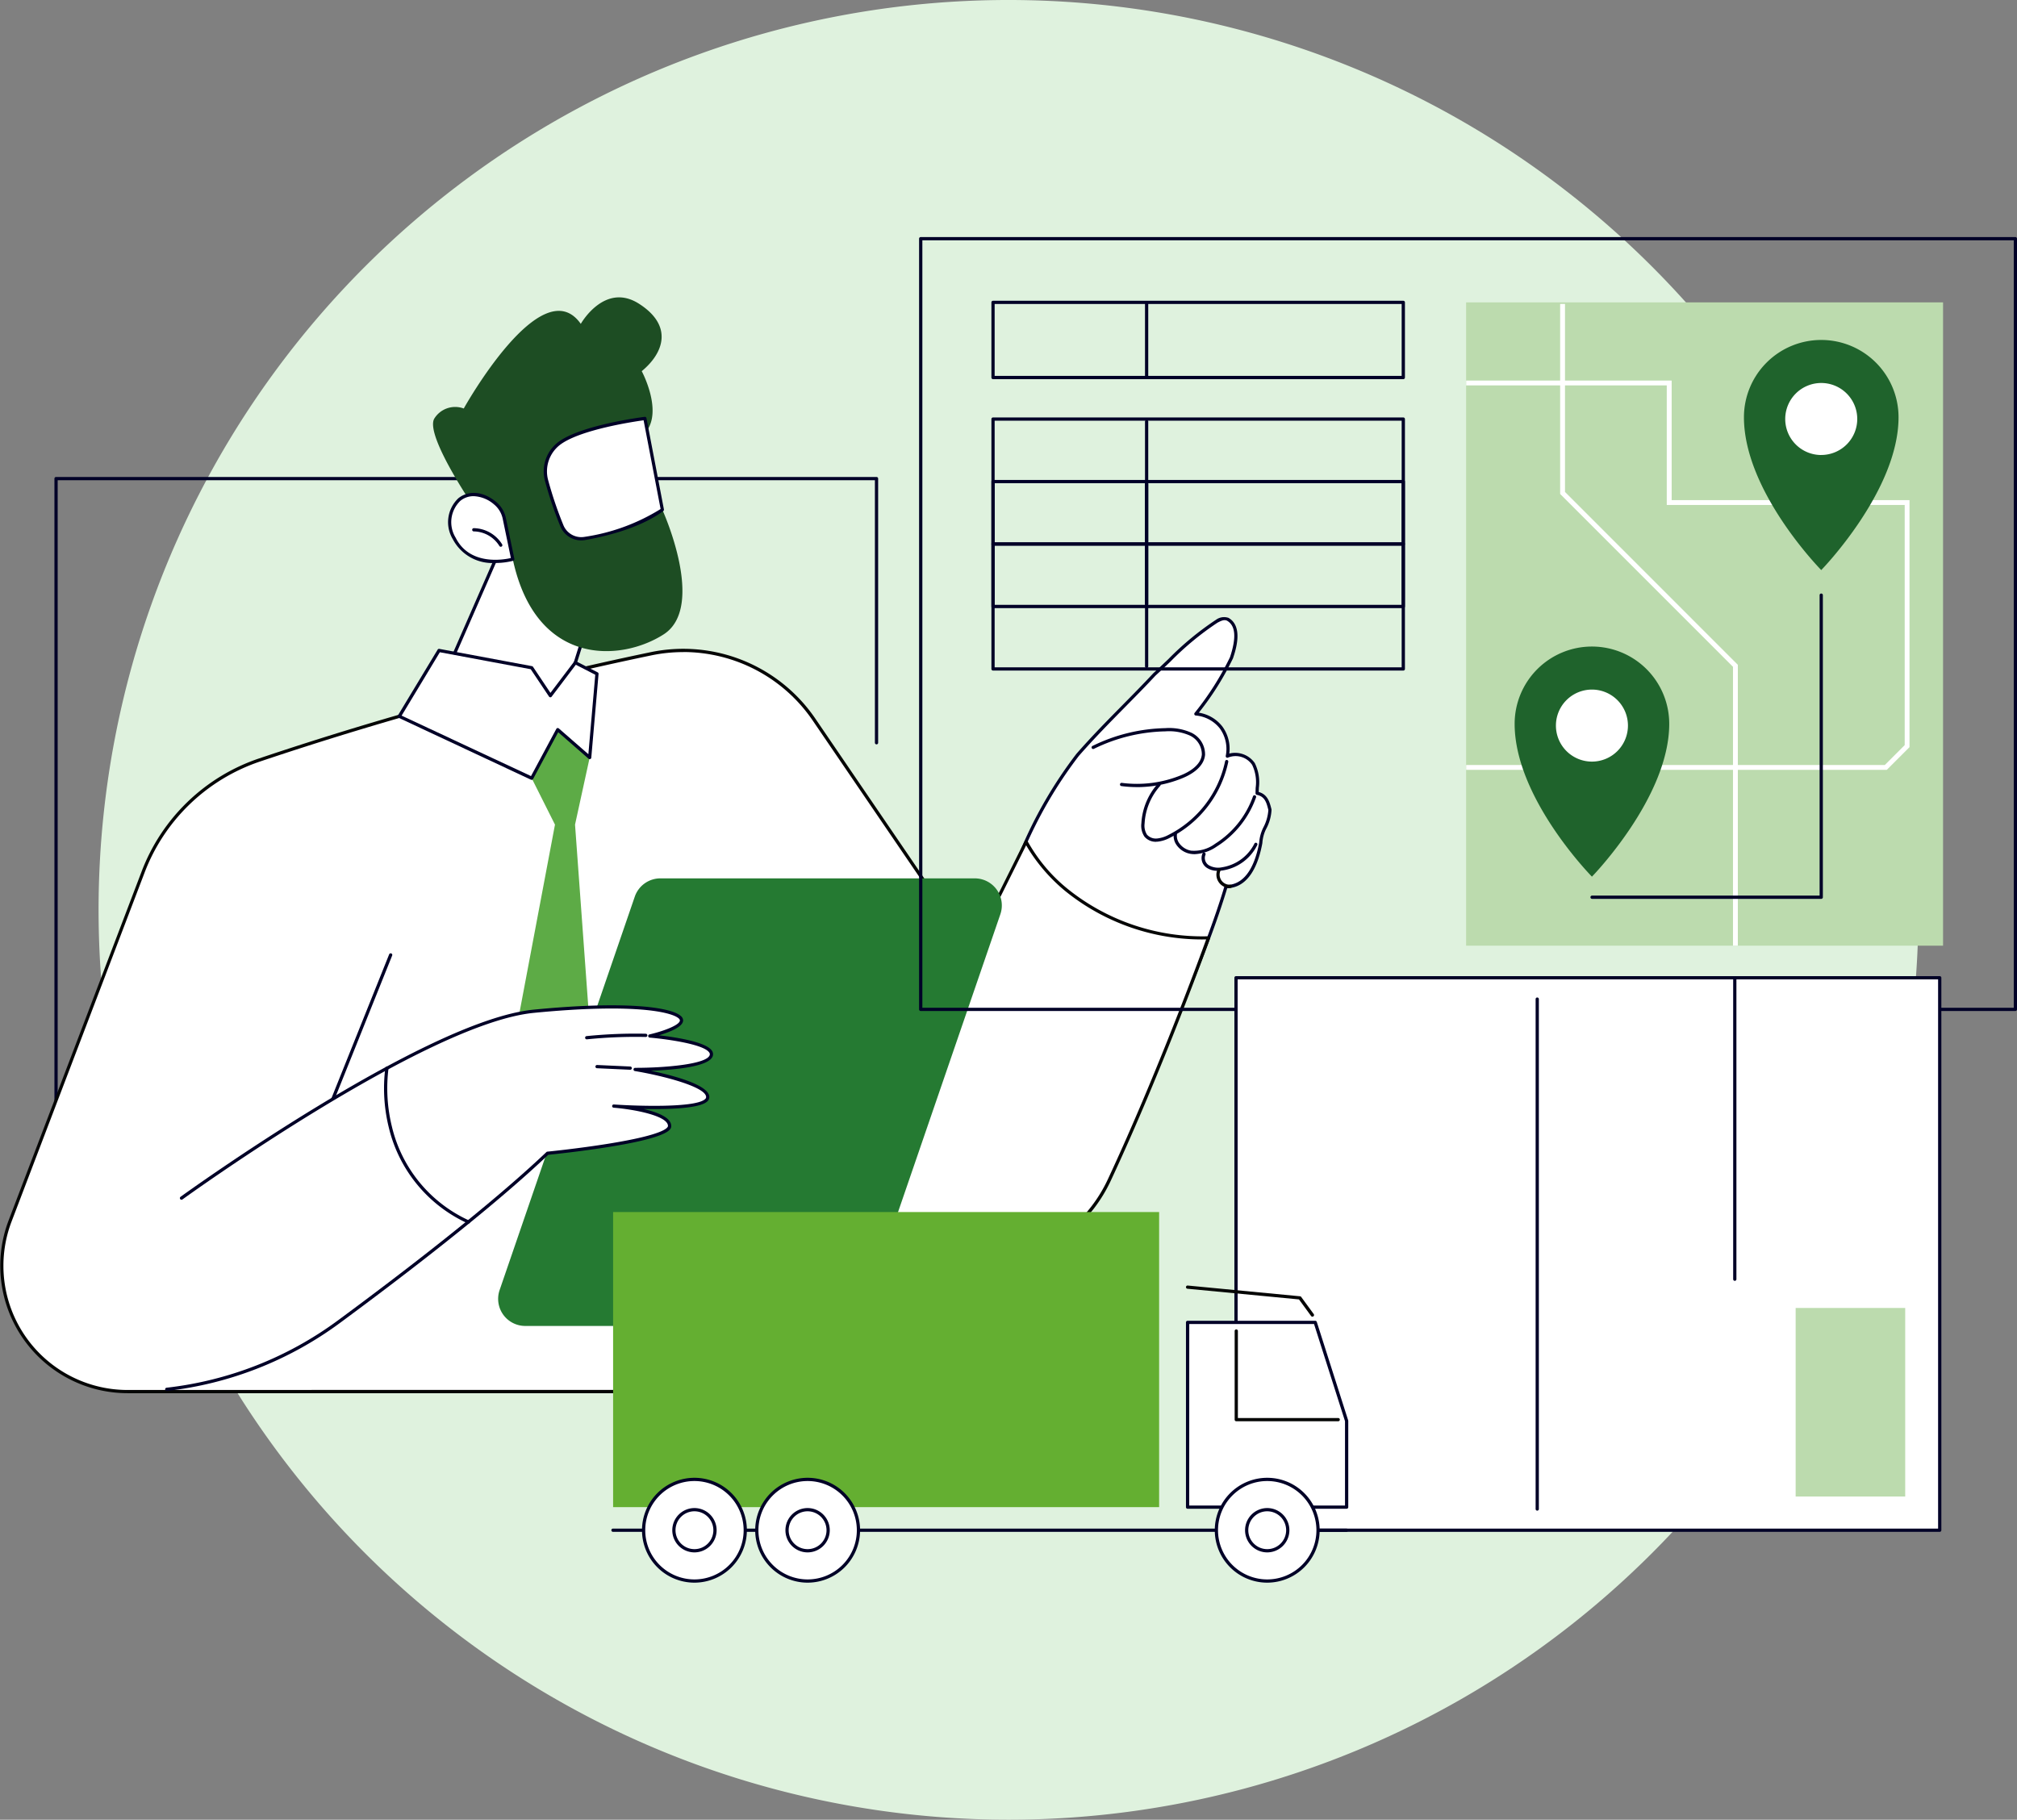 <svg id="Easy-access" xmlns="http://www.w3.org/2000/svg" xmlns:xlink="http://www.w3.org/1999/xlink" width="210.14" height="189.6" viewBox="0 0 210.14 189.6">
  <rect x="0" y="0" width="210.14" height="189.6" fill="#808080" stroke="none"/>
  <defs>
    <clipPath id="clip-path">
      <rect id="Rectangle_25219" data-name="Rectangle 25219" width="210.14" height="140.2" fill="none"/>
    </clipPath>
  </defs>
  <path id="Path_47048" data-name="Path 47048" d="M211.6,164.8a94.8,94.8,0,1,0-94.8,94.8,94.8,94.8,0,0,0,94.8-94.8" transform="translate(-11.73 -70)" fill="#dff2de"/>
  <g id="Group_75467" data-name="Group 75467" transform="translate(0 24.7)">
    <g id="Group_75266" data-name="Group 75266" clip-path="url(#clip-path)">
      <path id="Path_45997" data-name="Path 45997" d="M12.213,127.493a.168.168,0,0,1-.169-.169V53.259a.168.168,0,0,1,.169-.169h85.48a.168.168,0,0,1,.169.169V80.781a.168.168,0,1,1-.337,0V53.427H12.381v73.9a.168.168,0,0,1-.169.169" transform="translate(-6.373 -28.092)" fill="#000027"/>
      <path id="Path_45998" data-name="Path 45998" d="M225.379,114.6a20.824,20.824,0,0,0,6.21,5.987,31.417,31.417,0,0,0,8.228,3.638c.584.169,1.173.321,1.765.463,2.756-6.972,4.552-12.271,4.552-12.271,3.138.35,3.461-4.548,3.461-4.548,2.508-4.6-.36-5.18-.36-5.18,1.011-4.948-3.028-3.837-3.028-3.837a3.579,3.579,0,0,0-3.277-4.4c4.252-5.06,5.406-10.11,2.816-9.831-2,.215-10.991,9.706-14.993,14.028a19.6,19.6,0,0,0-3.163,4.579l-3.96,7.952a17.784,17.784,0,0,0,1.749,3.421" transform="translate(-118.331 -44.771)" fill="#fff"/>
      <path id="Path_45999" data-name="Path 45999" d="M242.313,123.723a.167.167,0,0,1-.062-.012.169.169,0,0,1-.1-.218l.234-.594c1.394-3.531,2.835-7.181,3.917-10.789a.169.169,0,0,1,.161-.12c2.187,0,3.087-2.4,3.457-4.426a4.155,4.155,0,0,1,.463-1.634,4.478,4.478,0,0,0,.491-1.764c-.189-.755-.359-1.4-1.2-1.572a.168.168,0,0,1-.136-.165c0-.188.008-.384.015-.585a4.187,4.187,0,0,0-.368-2.374,2.079,2.079,0,0,0-2.507-.759.168.168,0,0,1-.243-.178,3.65,3.65,0,0,0-.613-2.851,3.577,3.577,0,0,0-2.517-1.354.168.168,0,0,1-.115-.27,30.156,30.156,0,0,0,3.688-5.808c.681-2.048.581-3.291-.308-3.8-.3-.148-.617.011-.986.2a30.316,30.316,0,0,0-4.9,4.049c-.505.482-1.027.979-1.553,1.458-1.06,1.137-2.148,2.239-3.2,3.306-1.574,1.6-3.2,3.247-4.8,5.075a45.128,45.128,0,0,0-5.8,10.018q-.318.677-.638,1.356a.169.169,0,1,1-.3-.145q.321-.677.637-1.354a45.394,45.394,0,0,1,5.847-10.094c1.608-1.838,3.24-3.493,4.817-5.093,1.05-1.065,2.135-2.165,3.2-3.309.534-.485,1.054-.982,1.558-1.462a30.543,30.543,0,0,1,4.964-4.1,1.425,1.425,0,0,1,1.309-.2c1.571.9.739,3.391.466,4.21l-.007.016a29.648,29.648,0,0,1-3.555,5.653,3.851,3.851,0,0,1,2.458,1.446,3.917,3.917,0,0,1,.717,2.812,2.5,2.5,0,0,1,2.651.984l.009.015a4.494,4.494,0,0,1,.421,2.567c-.006.149-.011.3-.014.439.941.257,1.147,1.08,1.329,1.809a.178.178,0,0,1,.005.041,4.7,4.7,0,0,1-.518,1.919,3.876,3.876,0,0,0-.436,1.515.161.161,0,0,1,0,.03c-.384,2.114-1.333,4.628-3.665,4.715-1.082,3.584-2.51,7.2-3.891,10.7l-.234.594a.169.169,0,0,1-.157.107" transform="translate(-118.731 -44.477)" fill="#000027"/>
      <path id="Path_46000" data-name="Path 46000" d="M246.266,114.8a12.435,12.435,0,0,1-1.624-.106.168.168,0,1,1,.044-.334,12.163,12.163,0,0,0,6.214-.814c.75-.309,2.022-1,2.124-2.141a2.167,2.167,0,0,0-1.258-1.979,5.327,5.327,0,0,0-2.54-.433,17.657,17.657,0,0,0-7.436,1.815.168.168,0,1,1-.149-.3,18,18,0,0,1,7.579-1.85,5.618,5.618,0,0,1,2.7.471,2.493,2.493,0,0,1,1.439,2.309c-.118,1.32-1.512,2.085-2.332,2.423a12.5,12.5,0,0,1-4.762.942" transform="translate(-127.811 -57.491)" fill="#000027"/>
      <path id="Path_46001" data-name="Path 46001" d="M254.077,124.235a1.534,1.534,0,0,1-1.219-.534,2.053,2.053,0,0,1-.322-1.386,6.753,6.753,0,0,1,1.724-4.147.169.169,0,0,1,.25.226,6.413,6.413,0,0,0-1.638,3.94,1.754,1.754,0,0,0,.249,1.159,1.249,1.249,0,0,0,1.05.4,3.225,3.225,0,0,0,1.2-.38,11.175,11.175,0,0,0,5.889-7.667.168.168,0,1,1,.33.066,11.514,11.514,0,0,1-6.069,7.9,3.527,3.527,0,0,1-1.325.415c-.039,0-.077,0-.115,0" transform="translate(-133.623 -61.228)" fill="#000027"/>
      <path id="Path_46002" data-name="Path 46002" d="M261.866,129.636a2.73,2.73,0,0,1-.427-.033,2.231,2.231,0,0,1-1.434-.889,1.624,1.624,0,0,1-.309-1.221.168.168,0,1,1,.332.057,1.287,1.287,0,0,0,.251.968,1.914,1.914,0,0,0,1.213.752,3.678,3.678,0,0,0,2.5-.712,9.63,9.63,0,0,0,3.959-4.962.169.169,0,0,1,.318.111,9.966,9.966,0,0,1-4.1,5.137,4.411,4.411,0,0,1-2.308.793" transform="translate(-137.404 -65.339)" fill="#000027"/>
      <path id="Path_46003" data-name="Path 46003" d="M267.523,136.923a1.974,1.974,0,0,1-1.09-.284,1.215,1.215,0,0,1-.489-1.532.168.168,0,1,1,.3.16.886.886,0,0,0,.376,1.089,1.955,1.955,0,0,0,1.353.2,4.568,4.568,0,0,0,3.382-2.48.168.168,0,0,1,.3.146,4.848,4.848,0,0,1-3.637,2.667,3.46,3.46,0,0,1-.493.037" transform="translate(-140.658 -70.892)" fill="#000027"/>
      <path id="Path_46004" data-name="Path 46004" d="M270.54,141.716a1.387,1.387,0,0,1-1.267-1.964.169.169,0,0,1,.307.14,1.05,1.05,0,0,0,1.007,1.485.171.171,0,0,1,.177.16.169.169,0,0,1-.16.177h-.064" transform="translate(-142.418 -73.896)" fill="#050605"/>
      <path id="Path_46005" data-name="Path 46005" d="M27.253,102.883A358.1,358.1,0,0,1,68.006,91.823a16.541,16.541,0,0,1,17.025,6.892l16.41,24.073,5.664-11.373s4.788,9.971,19,10.005c0,0-4.771,13.316-10.333,25.234a15.187,15.187,0,0,1-22.221,6.23A46.243,46.243,0,0,1,77.66,135l-8.49,33.7H13.495A13.108,13.108,0,0,1,1.246,150.922L15.1,114.576a19.771,19.771,0,0,1,12.153-11.692" transform="translate(-0.198 -48.404)" fill="#fff"/>
      <path id="Path_46006" data-name="Path 46006" d="M68.972,168.673H13.3a13.276,13.276,0,0,1-12.405-18l13.854-36.346A19.875,19.875,0,0,1,27,102.53l.054.16L27,102.53A357.287,357.287,0,0,1,67.774,91.464a16.658,16.658,0,0,1,17.2,6.962l16.248,23.835,5.535-11.115a.169.169,0,0,1,.151-.093h0a.168.168,0,0,1,.151.1,16.927,16.927,0,0,0,4.14,4.945,22.4,22.4,0,0,0,14.706,4.965.168.168,0,0,1,.158.226c-.048.133-4.837,13.46-10.339,25.248a15.4,15.4,0,0,1-9.853,8.341,15.247,15.247,0,0,1-12.614-2.043,46.189,46.189,0,0,1-15.742-17.545l-8.379,33.262a.168.168,0,0,1-.163.127m2.217-77.224a16.434,16.434,0,0,0-3.346.345A356.818,356.818,0,0,0,27.109,102.85,19.539,19.539,0,0,0,15.06,114.442L1.206,150.788A12.939,12.939,0,0,0,13.3,168.336H68.84L77.3,134.761a.169.169,0,0,1,.146-.127.166.166,0,0,1,.169.093A45.791,45.791,0,0,0,93.444,152.55a14.913,14.913,0,0,0,12.336,2,15.069,15.069,0,0,0,9.638-8.159c5.1-10.935,9.594-23.2,10.246-25a22.666,22.666,0,0,1-14.7-5.054,18.067,18.067,0,0,1-4.057-4.752l-5.518,11.081a.168.168,0,0,1-.139.093.166.166,0,0,1-.151-.073L84.694,98.616a16.329,16.329,0,0,0-13.505-7.167" transform="translate(0 -48.211)" fill="#050605"/>
      <path id="Path_46007" data-name="Path 46007" d="M73.184,174.171a.164.164,0,0,1-.063-.012.168.168,0,0,1-.094-.219L79.18,158.6a.168.168,0,1,1,.313.125L73.34,174.066a.168.168,0,0,1-.156.106" transform="translate(-38.635 -83.866)" fill="#000027"/>
      <path id="Path_46008" data-name="Path 46008" d="M203.529,167.66a.169.169,0,0,1-.148-.25l5.32-9.71a.169.169,0,0,1,.3.162l-5.32,9.71a.168.168,0,0,1-.148.088" transform="translate(-107.605 -83.399)" fill="#050605"/>
      <path id="Path_46009" data-name="Path 46009" d="M120.512,148.994l-2.283-31.376,1.526-6.987-3.329-4.046-2.713,6.2,2.426,4.832-5.924,31.376Z" transform="translate(-58.319 -56.398)" fill="#5dab46"/>
      <path id="Path_46010" data-name="Path 46010" d="M145.789,188.543h-32.75a2.822,2.822,0,0,1-2.668-3.739l14.082-40.991a2.822,2.822,0,0,1,2.669-1.905h32.75a2.822,2.822,0,0,1,2.669,3.739l-14.082,40.991a2.822,2.822,0,0,1-2.669,1.905" transform="translate(-58.319 -75.089)" fill="#257a32"/>
      <path id="Path_46011" data-name="Path 46011" d="M103.062,173.381s3.29-.745,3.3-1.625-4-2.068-15.4-.952c-9.792.959-20.166,8.436-22.9,10.527-.167,1.7-.369,3.4-.531,5.093a119.653,119.653,0,0,0-.679,14.315c.039,1.576.128,3.152.279,4.722a37.129,37.129,0,0,0,3.511-2.293c6.947-5.123,15.932-12.03,21.757-17.567,0,0,12.718-1.251,12.718-2.845s-5.815-2.072-5.815-2.072,9.778.685,9.787-.935-7.569-2.882-7.569-2.882,7.471.025,7.931-1.446-6.4-2.04-6.4-2.04" transform="translate(-35.368 -90.139)" fill="#fff"/>
      <path id="Path_46012" data-name="Path 46012" d="M36.694,210.178a.169.169,0,0,1-.019-.336,37.112,37.112,0,0,0,17.838-7c6.662-4.913,15.841-11.945,21.74-17.553a.17.17,0,0,1,.1-.046c.032,0,3.212-.318,6.35-.824,5.768-.929,6.216-1.654,6.216-1.854,0-1.049-3.472-1.724-5.661-1.9a.168.168,0,0,1,.026-.336c2.3.161,8.49.375,9.5-.558a.289.289,0,0,0,.11-.21c.006-1.075-4.552-2.236-7.427-2.715a.169.169,0,0,1,.028-.335.672.672,0,0,0,.111,0c2.848,0,7.355-.355,7.659-1.327a.3.3,0,0,0-.048-.272c-.605-.9-4.685-1.423-6.206-1.549a.169.169,0,0,1-.023-.332c1.312-.3,3.165-.948,3.174-1.464a.309.309,0,0,0-.118-.2c-.751-.692-4.775-1.594-15.092-.584-11.224,1.1-36.362,19.255-36.615,19.439a.169.169,0,1,1-.2-.273c.253-.184,25.466-18.394,36.78-19.5,9.759-.956,14.37-.235,15.353.672a.6.6,0,0,1,.227.451c-.012.691-1.481,1.244-2.521,1.549,1.662.189,4.891.671,5.519,1.6a.637.637,0,0,1,.09.561c-.356,1.14-4.172,1.45-6.458,1.534,2.29.48,6.111,1.472,6.1,2.745a.614.614,0,0,1-.218.455c-.8.743-4.1.832-6.644.78,1.464.339,2.891.893,2.891,1.771,0,.312,0,1.14-6.5,2.187-2.915.469-5.866.775-6.312.82-5.914,5.614-15.078,12.634-21.731,17.541a37.457,37.457,0,0,1-18,7.062h-.019" transform="translate(-19.327 -89.951)" fill="#000027"/>
      <path id="Path_46013" data-name="Path 46013" d="M135.356,183.7h-.008l-3.462-.159a.169.169,0,0,1,.016-.337l3.462.159a.168.168,0,0,1-.008.337" transform="translate(-69.701 -96.94)" fill="#000027"/>
      <path id="Path_46014" data-name="Path 46014" d="M129.616,176.86a.169.169,0,0,1-.017-.336,50.618,50.618,0,0,1,6.185-.247.169.169,0,0,1,0,.337h0a50.322,50.322,0,0,0-6.144.245h-.017" transform="translate(-68.495 -93.269)" fill="#000027"/>
      <path id="Path_46015" data-name="Path 46015" d="M93.766,199.9a.162.162,0,0,1-.073-.017,14.732,14.732,0,0,1-8.226-10,17.04,17.04,0,0,1-.36-6.2.168.168,0,0,1,.332.057,16.7,16.7,0,0,0,.358,6.078,14.4,14.4,0,0,0,8.042,9.766.168.168,0,0,1-.073.32" transform="translate(-44.963 -97.118)" fill="#000027"/>
      <path id="Path_46016" data-name="Path 46016" d="M102.275,69.89,95.513,85.355l13.134,1.356,3.329-10.6s-3.05-10.032-9.7-6.22" transform="translate(-50.539 -36.524)" fill="#fff"/>
      <path id="Path_46017" data-name="Path 46017" d="M108.457,86.691h-.017L95.306,85.335a.168.168,0,0,1-.137-.235l6.762-15.465a.168.168,0,0,1,.071-.079A5.28,5.28,0,0,1,106.725,69c3.523,1.4,5.155,6.648,5.222,6.871a.166.166,0,0,1,0,.1l-3.329,10.6a.169.169,0,0,1-.161.118M95.57,85.023l12.767,1.318,3.272-10.419c-.174-.538-1.812-5.34-5.01-6.607a4.938,4.938,0,0,0-4.383.506Z" transform="translate(-50.35 -36.335)" fill="#000027"/>
      <path id="Path_46018" data-name="Path 46018" d="M123.216,102.312a.169.169,0,0,1-.16-.221l1.24-3.785a.168.168,0,1,1,.32.1l-1.24,3.785a.168.168,0,0,1-.16.116" transform="translate(-65.109 -51.956)" fill="#050605"/>
      <path id="Path_46019" data-name="Path 46019" d="M100.427,35.722s-5.477-7.909-4.491-9.728a2.556,2.556,0,0,1,3.081-1.071s8.125-14.6,12.193-8.818c0,0,2.47-4.39,6.06-2.1s2.59,5.133.29,7.028c0,0,2.317,4.3.315,6.472s.288,7.354,1.831,7.966c0,0,4.62,10.12.131,12.991s-13.314,3.361-15.713-7.837Z" transform="translate(-50.701 -7.06)" fill="#1d4d23"/>
      <path id="Path_46020" data-name="Path 46020" d="M105.208,59.464l.881,4.241s-4.376,1.279-6.1-2.168c-1.583-3.162,1.24-6.09,4.235-3.691a2.8,2.8,0,0,1,.986,1.619" transform="translate(-52.666 -30.142)" fill="#fff"/>
      <path id="Path_46021" data-name="Path 46021" d="M104.086,63.91a4.643,4.643,0,0,1-4.431-2.486,3.432,3.432,0,0,1,.58-4.254c.834-.674,2.3-.935,3.911.356a2.978,2.978,0,0,1,1.045,1.716l.881,4.241a.168.168,0,0,1-.118.2,7.5,7.5,0,0,1-1.869.231m-2.257-6.961a2.16,2.16,0,0,0-1.382.484,3.08,3.08,0,0,0-.49,3.841c1.467,2.93,4.982,2.3,5.753,2.12l-.848-4.083a2.636,2.636,0,0,0-.926-1.521,3.436,3.436,0,0,0-2.106-.841" transform="translate(-52.484 -29.955)" fill="#000027"/>
      <path id="Path_46022" data-name="Path 46022" d="M107.46,66.355a.169.169,0,0,1-.145-.081,3.2,3.2,0,0,0-2.669-1.522.168.168,0,0,1,0-.337h0A3.545,3.545,0,0,1,107.6,66.1a.169.169,0,0,1-.058.231.163.163,0,0,1-.086.024" transform="translate(-55.284 -34.084)" fill="#000027"/>
      <path id="Path_46023" data-name="Path 46023" d="M131.03,40.139s-6.359.8-8.81,2.514a3.656,3.656,0,0,0-1.419,4,41.209,41.209,0,0,0,1.6,4.7,2.186,2.186,0,0,0,2.38,1.279c2.036-.355,5.636-1.2,8.071-2.992Z" transform="translate(-63.845 -21.239)" fill="#fff"/>
      <path id="Path_46024" data-name="Path 46024" d="M124.21,52.652a2.346,2.346,0,0,1-2.153-1.414,39.961,39.961,0,0,1-1.606-4.725,3.828,3.828,0,0,1,1.485-4.187c2.457-1.719,8.624-2.51,8.886-2.543a.168.168,0,0,1,.187.136l1.818,9.508a.169.169,0,0,1-.065.168c-2.481,1.826-6.166,2.677-8.142,3.022a2.374,2.374,0,0,1-.41.036m6.5-12.514c-.991.137-6.4.941-8.578,2.464a3.489,3.489,0,0,0-1.354,3.818,40.066,40.066,0,0,0,1.591,4.683,2.012,2.012,0,0,0,2.2,1.181,20.692,20.692,0,0,0,7.913-2.9Z" transform="translate(-63.657 -21.05)" fill="#000027"/>
      <path id="Path_46025" data-name="Path 46025" d="M88.346,98.34l4.143-6.863,9.652,1.8,1.945,2.91,2.6-3.434,2.254,1.156-.757,8.725-3.329-2.9-2.713,5.059Z" transform="translate(-46.747 -48.404)" fill="#fff"/>
      <path id="Path_46026" data-name="Path 46026" d="M101.951,104.771a.168.168,0,0,1-.071-.016L88.085,98.3a.169.169,0,0,1-.073-.24L92.155,91.2a.168.168,0,0,1,.175-.078l9.652,1.8a.169.169,0,0,1,.109.072l1.814,2.713,2.457-3.245a.169.169,0,0,1,.211-.049l2.254,1.156a.168.168,0,0,1,.091.164l-.757,8.725a.169.169,0,0,1-.279.113l-3.17-2.766-2.613,4.873a.168.168,0,0,1-.149.089M88.4,98.077l13.481,6.3,2.638-4.919a.168.168,0,0,1,.118-.086.17.17,0,0,1,.141.039l3.079,2.686.719-8.281-2.028-1.04L104.031,96.1a.16.16,0,0,1-.139.067.168.168,0,0,1-.135-.075l-1.906-2.851-9.467-1.768Z" transform="translate(-46.558 -48.214)" fill="#000027"/>
      <path id="Path_46027" data-name="Path 46027" d="M111.449,255.454H68.841a.169.169,0,1,1,0-.337h42.608a.169.169,0,1,1,0,.337" transform="translate(-36.337 -134.992)" fill="#050605"/>
      <path id="Path_46028" data-name="Path 46028" d="M317.576,80.638H203.529a.168.168,0,0,1-.169-.169V.169A.168.168,0,0,1,203.529,0H317.576a.168.168,0,0,1,.169.169v80.3a.168.168,0,0,1-.169.169M203.7,80.3H317.408V.337H203.7Z" transform="translate(-107.605)" fill="#000027"/>
      <path id="Path_46029" data-name="Path 46029" d="M262.277,22.263H219.533a.169.169,0,0,1-.169-.169v-7.83a.169.169,0,0,1,.169-.169h42.744a.169.169,0,0,1,.169.169v7.83a.169.169,0,0,1-.169.169M219.7,21.925h42.407V14.432H219.7Z" transform="translate(-116.074 -7.458)" fill="#000027"/>
      <path id="Path_46030" data-name="Path 46030" d="M253.517,22.283a.168.168,0,0,1-.169-.169v-7.5a.169.169,0,1,1,.337,0v7.5a.168.168,0,0,1-.169.169" transform="translate(-134.056 -7.643)" fill="#000027"/>
      <path id="Path_46031" data-name="Path 46031" d="M262.277,53.273H219.533a.168.168,0,0,1-.169-.169V40.088a.169.169,0,0,1,.169-.169h42.744a.169.169,0,0,1,.169.169V53.1a.168.168,0,0,1-.169.169M219.7,52.936h42.407V40.257H219.7Z" transform="translate(-116.074 -21.123)" fill="#000027"/>
      <path id="Path_46032" data-name="Path 46032" d="M253.517,53.307a.168.168,0,0,1-.169-.169V40.667a.169.169,0,1,1,.337,0V53.138a.168.168,0,0,1-.169.169" transform="translate(-134.056 -21.429)" fill="#000027"/>
      <path id="Path_46033" data-name="Path 46033" d="M262.277,67.095H219.533a.168.168,0,0,1-.169-.169V53.91a.169.169,0,0,1,.169-.169h42.744a.169.169,0,0,1,.169.169V66.926a.168.168,0,0,1-.169.169M219.7,66.758h42.407V54.079H219.7Z" transform="translate(-116.074 -28.436)" fill="#000027"/>
      <path id="Path_46034" data-name="Path 46034" d="M253.517,67.129a.168.168,0,0,1-.169-.169V54.489a.169.169,0,1,1,.337,0V66.96a.168.168,0,0,1-.169.169" transform="translate(-134.056 -28.743)" fill="#000027"/>
      <path id="Path_46035" data-name="Path 46035" d="M262.277,80.918H219.533a.169.169,0,0,1-.169-.169V67.732a.168.168,0,0,1,.169-.168h42.744a.168.168,0,0,1,.169.168V80.749a.169.169,0,0,1-.169.169M219.7,80.581h42.407V67.9H219.7Z" transform="translate(-116.074 -35.751)" fill="#000027"/>
      <path id="Path_46036" data-name="Path 46036" d="M253.517,80.951a.168.168,0,0,1-.169-.169V68.311a.169.169,0,1,1,.337,0V80.782a.168.168,0,0,1-.169.169" transform="translate(-134.056 -36.056)" fill="#000027"/>
      <rect id="Rectangle_25215" data-name="Rectangle 25215" width="49.69" height="67.027" transform="translate(152.746 6.806)" fill="#bcdbae"/>
      <path id="Path_46037" data-name="Path 46037" d="M363.713,81.665h-.506V52.609L345.2,34.6V14.8h.506V34.39L363.713,52.4Z" transform="translate(-182.657 -7.832)" fill="#fff"/>
      <path id="Path_46038" data-name="Path 46038" d="M368.223,72.313H324.4v-.506h43.618l2.071-2.071V44.714H345.3V32.258H324.4v-.506H345.81V44.209h24.78V69.946Z" transform="translate(-171.649 -16.801)" fill="#fff"/>
      <path id="Path_46039" data-name="Path 46039" d="M350.44,101.894a5.507,5.507,0,1,1-5.508-5.508,5.508,5.508,0,0,1,5.508,5.508" transform="translate(-179.602 -51.001)" fill="#fff"/>
      <path id="Path_46040" data-name="Path 46040" d="M343.187,90.611a8.053,8.053,0,0,0-8.053,8.053c0,7.756,8.053,15.923,8.053,15.923s8.053-8.241,8.053-15.923a8.053,8.053,0,0,0-8.053-8.053m0,11.988a3.752,3.752,0,1,1,3.752-3.752,3.752,3.752,0,0,1-3.752,3.752" transform="translate(-177.332 -47.946)" fill="#1f632c"/>
      <path id="Path_46041" data-name="Path 46041" d="M401.175,34.051a5.507,5.507,0,1,1-5.508-5.508,5.508,5.508,0,0,1,5.508,5.508" transform="translate(-206.448 -15.103)" fill="#fff"/>
      <path id="Path_46042" data-name="Path 46042" d="M393.923,22.768a8.053,8.053,0,0,0-8.053,8.053c0,7.756,8.053,15.923,8.053,15.923s8.053-8.241,8.053-15.923a8.053,8.053,0,0,0-8.053-8.053m0,11.988A3.752,3.752,0,1,1,397.675,31a3.752,3.752,0,0,1-3.752,3.752" transform="translate(-204.178 -12.047)" fill="#1f632c"/>
      <path id="Path_46043" data-name="Path 46043" d="M375.937,110.674h-23.89a.169.169,0,0,1,0-.337h23.721V79.017a.169.169,0,0,1,.337,0v31.489a.168.168,0,0,1-.169.169" transform="translate(-186.192 -41.721)" fill="#000027"/>
      <rect id="Rectangle_25216" data-name="Rectangle 25216" width="73.315" height="57.56" transform="translate(128.773 77.177)" fill="#fff"/>
      <path id="Path_46044" data-name="Path 46044" d="M346.609,221.445H273.294a.168.168,0,0,1-.169-.169v-57.56a.168.168,0,0,1,.169-.169h73.315a.168.168,0,0,1,.169.169v57.56a.168.168,0,0,1-.169.169m-73.147-.337H346.44V163.885H273.462Z" transform="translate(-144.52 -86.539)" fill="#000027"/>
      <path id="Path_46045" data-name="Path 46045" d="M340.133,168.6v0Z" transform="translate(-179.977 -89.211)" fill="#000027"/>
      <path id="Path_46046" data-name="Path 46046" d="M339.944,221.719a.168.168,0,0,1-.169-.169V168.409a.169.169,0,0,1,.337,0V221.55a.168.168,0,0,1-.169.169" transform="translate(-179.787 -89.022)" fill="#000027"/>
      <path id="Path_46047" data-name="Path 46047" d="M383.846,163.906v0Z" transform="translate(-203.107 -86.729)" fill="#000027"/>
      <path id="Path_46048" data-name="Path 46048" d="M383.657,195.291a.168.168,0,0,1-.169-.169V163.717a.169.169,0,0,1,.337,0v31.406a.168.168,0,0,1-.169.169" transform="translate(-202.918 -86.539)" fill="#000027"/>
      <rect id="Rectangle_25217" data-name="Rectangle 25217" width="11.414" height="19.646" transform="translate(187.079 111.58)" fill="#bcdbae"/>
      <rect id="Rectangle_25218" data-name="Rectangle 25218" width="56.887" height="30.746" transform="translate(63.876 101.586)" fill="#64af31"/>
      <path id="Path_46049" data-name="Path 46049" d="M211.886,286.128H135.468a.169.169,0,1,1,0-.337h76.419a.169.169,0,0,1,0,.337" transform="translate(-71.592 -151.223)" fill="#000027"/>
      <path id="Path_46050" data-name="Path 46050" d="M279.335,259.413H262.767V240.165h13.3l3.272,10.263Z" transform="translate(-139.04 -127.08)" fill="#fff"/>
      <path id="Path_46051" data-name="Path 46051" d="M279.145,259.392H262.578a.169.169,0,0,1-.169-.169V239.976a.168.168,0,0,1,.169-.169h13.3a.169.169,0,0,1,.161.117l3.271,10.263a.159.159,0,0,1,.008.051v8.985a.169.169,0,0,1-.169.169m-16.4-.337h16.23v-8.791l-3.226-10.12h-13Z" transform="translate(-138.85 -126.891)" fill="#000027"/>
      <path id="Path_46052" data-name="Path 46052" d="M283.986,251.284H273.353a.168.168,0,0,1-.169-.169v-9.235a.168.168,0,1,1,.337,0v9.066h10.465a.169.169,0,0,1,0,.337" transform="translate(-144.552 -127.899)" fill="#050605"/>
      <path id="Path_46053" data-name="Path 46053" d="M275.58,235.248a.168.168,0,0,1-.136-.069l-1.261-1.726-11.621-1.112a.168.168,0,1,1,.033-.335l11.7,1.119a.168.168,0,0,1,.12.068l1.306,1.787a.169.169,0,0,1-.037.235.167.167,0,0,1-.1.032" transform="translate(-138.85 -122.763)" fill="#050605"/>
      <path id="Path_46054" data-name="Path 46054" d="M279.734,280.2a5.294,5.294,0,1,1-5.294-5.294,5.294,5.294,0,0,1,5.294,5.294" transform="translate(-142.415 -145.462)" fill="#fff"/>
      <path id="Path_46055" data-name="Path 46055" d="M274.25,285.474a5.463,5.463,0,1,1,5.463-5.463,5.469,5.469,0,0,1-5.463,5.463m0-10.589a5.126,5.126,0,1,0,5.126,5.126,5.132,5.132,0,0,0-5.126-5.126" transform="translate(-142.225 -145.273)" fill="#000027"/>
      <path id="Path_46056" data-name="Path 46056" d="M280.124,283.743a2.141,2.141,0,1,1-2.141-2.141,2.141,2.141,0,0,1,2.141,2.141" transform="translate(-145.958 -149.006)" fill="#fff"/>
      <path id="Path_46057" data-name="Path 46057" d="M277.794,285.864a2.309,2.309,0,1,1,2.31-2.309,2.312,2.312,0,0,1-2.31,2.309m0-4.282a1.972,1.972,0,1,0,1.972,1.972,1.975,1.975,0,0,0-1.972-1.972" transform="translate(-145.769 -148.817)" fill="#000027"/>
      <path id="Path_46058" data-name="Path 46058" d="M178.045,280.2a5.294,5.294,0,1,1-5.294-5.294,5.294,5.294,0,0,1,5.294,5.294" transform="translate(-88.608 -145.462)" fill="#fff"/>
      <path id="Path_46059" data-name="Path 46059" d="M172.561,285.474a5.463,5.463,0,1,1,5.463-5.463,5.469,5.469,0,0,1-5.463,5.463m0-10.589a5.126,5.126,0,1,0,5.126,5.126,5.132,5.132,0,0,0-5.126-5.126" transform="translate(-88.418 -145.273)" fill="#000027"/>
      <path id="Path_46060" data-name="Path 46060" d="M178.435,283.743a2.141,2.141,0,1,1-2.141-2.141,2.141,2.141,0,0,1,2.141,2.141" transform="translate(-92.151 -149.006)" fill="#fff"/>
      <path id="Path_46061" data-name="Path 46061" d="M176.1,285.864a2.309,2.309,0,1,1,2.31-2.309,2.312,2.312,0,0,1-2.31,2.309m0-4.282a1.972,1.972,0,1,0,1.972,1.972,1.975,1.975,0,0,0-1.972-1.972" transform="translate(-91.961 -148.817)" fill="#000027"/>
      <path id="Path_46062" data-name="Path 46062" d="M153,280.2A5.294,5.294,0,1,1,147.7,274.9,5.294,5.294,0,0,1,153,280.2" transform="translate(-75.354 -145.462)" fill="#fff"/>
      <path id="Path_46063" data-name="Path 46063" d="M147.514,285.474a5.463,5.463,0,1,1,5.463-5.463,5.469,5.469,0,0,1-5.463,5.463m0-10.589a5.126,5.126,0,1,0,5.126,5.126,5.132,5.132,0,0,0-5.126-5.126" transform="translate(-75.164 -145.273)" fill="#000027"/>
      <path id="Path_46064" data-name="Path 46064" d="M153.387,283.743a2.141,2.141,0,1,1-2.141-2.141,2.141,2.141,0,0,1,2.141,2.141" transform="translate(-78.897 -149.006)" fill="#fff"/>
      <path id="Path_46065" data-name="Path 46065" d="M151.058,285.864a2.309,2.309,0,1,1,2.31-2.309,2.312,2.312,0,0,1-2.31,2.309m0-4.282a1.972,1.972,0,1,0,1.972,1.972,1.975,1.975,0,0,0-1.972-1.972" transform="translate(-78.708 -148.817)" fill="#000027"/>
    </g>
  </g>
</svg>
